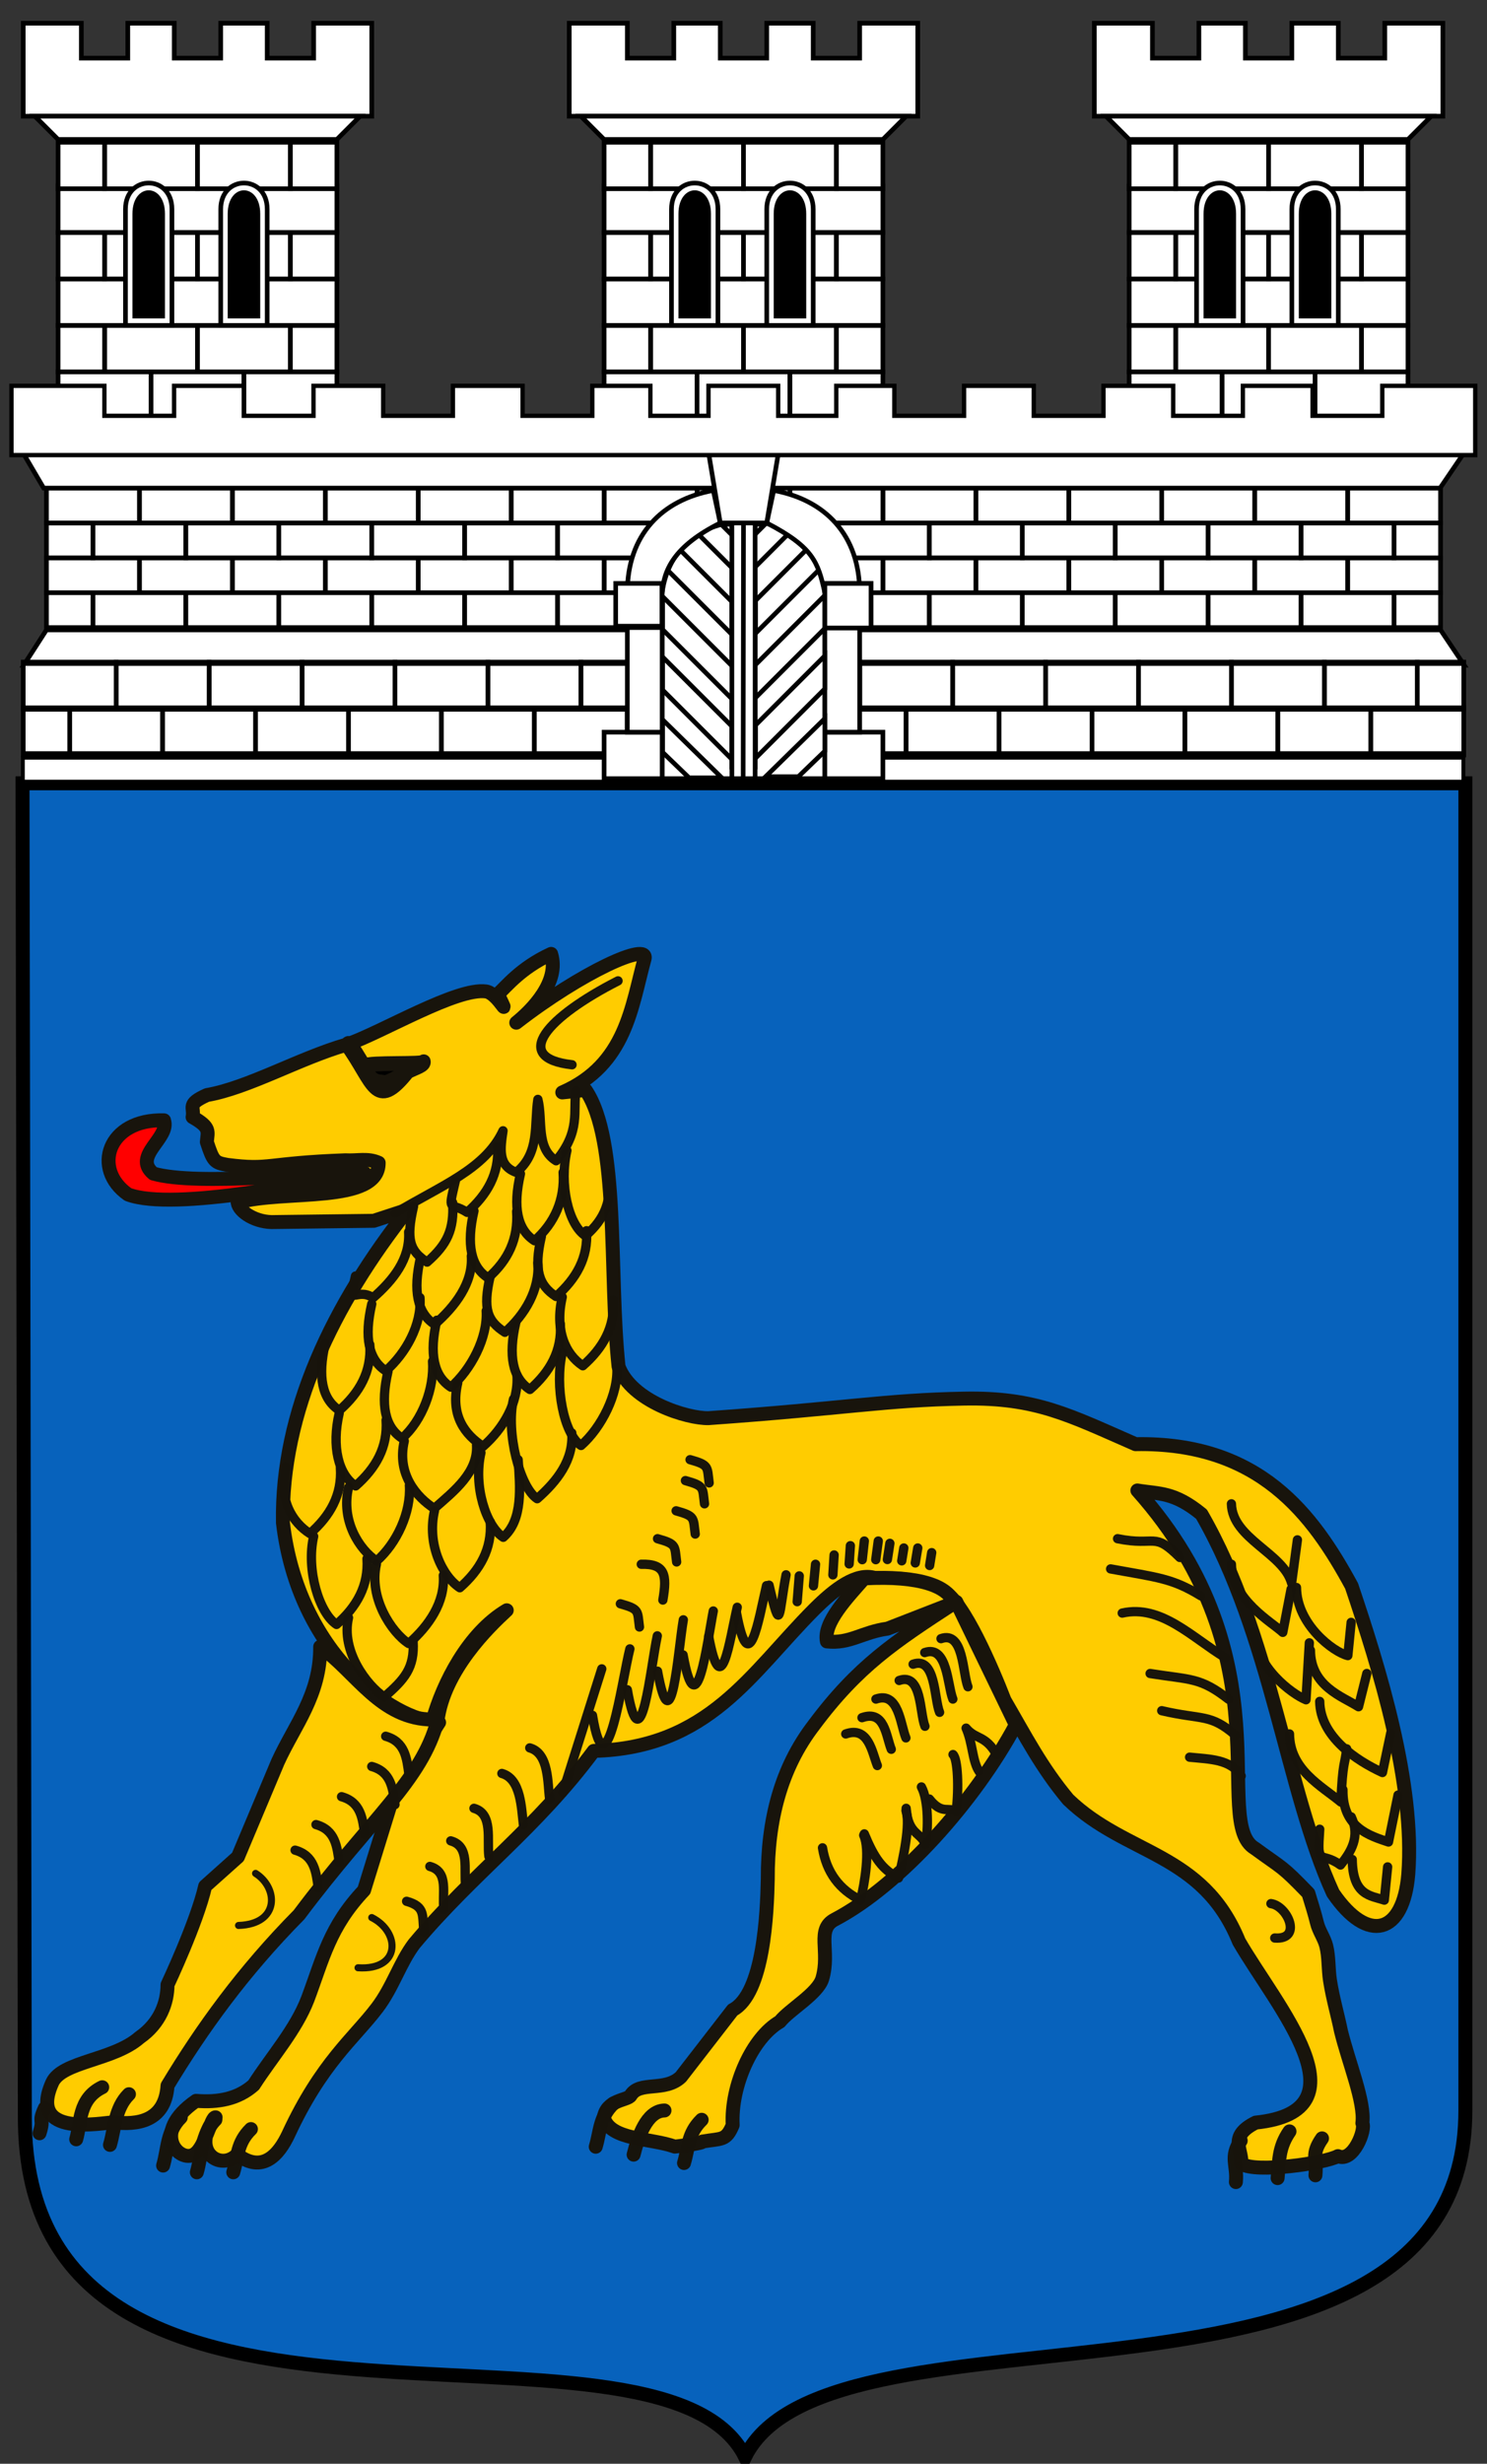 <!-- Created with Inkscape (http://www.inkscape.org/) -->
<svg xmlns:inkscape="http://www.inkscape.org/namespaces/inkscape" xmlns:rdf="http://www.w3.org/1999/02/22-rdf-syntax-ns#" xmlns="http://www.w3.org/2000/svg" sodipodi:docname="DEU_Hilchenbach_COA.svg" height="1060" width="640" version="1.1" xmlns:cc="http://creativecommons.org/ns#" xmlns:dc="http://purl.org/dc/elements/1.1/" inkscape:version="0.48.3.1 r9886" xmlns:sodipodi="http://sodipodi.sourceforge.net/DTD/sodipodi-0.dtd">
 <rect width="100%" height="100%" fill="#333333" stroke="none"/>
 <sodipodi:namedview inkscape:zoom="0.48" borderopacity="1" inkscape:current-layer="layer2" inkscape:cx="320" inkscape:guide-bbox="true" inkscape:window-maximized="1" showgrid="false" inkscape:snap-global="true" showguides="true" bordercolor="#666666" inkscape:window-x="-8" guidetolerance="10" objecttolerance="10" inkscape:window-y="-8" inkscape:window-width="1366" inkscape:pageopacity="0" inkscape:pageshadow="2" pagecolor="#ffffff" gridtolerance="10" inkscape:cy="530" inkscape:window-height="716">
  <inkscape:grid enabled="true" visible="true" snapvisiblegridlinesonly="true" type="xygrid" empspacing="5"/>
 </sodipodi:namedview>

 <g inkscape:label="base" inkscape:groupmode="layer">
  <path d="M9.69,337h621v571c0,146-273,74.5-310,149-37.2-74.4-310,22.3-310-146z" inkscape:connector-curvature="0" stroke="#000" stroke-width="6" fill="#0762bc"/>
  <path opacity="0.99" stroke-linejoin="round" style="enable-background:accumulate;color:#000000;" d="m100,502,4.3,15,48.6-4.83c4.48-5.07,27.9-13.2-4.83-12.3z" inkscape:connector-curvature="0" stroke-dashoffset="0" stroke="#18140c" stroke-linecap="round" stroke-miterlimit="4" stroke-dasharray="none" stroke-width="4" fill="#FC0"/>
  <path stroke-linejoin="miter" style="enable-background:accumulate;color:#000000;" d="m154,453c2.94,4.11,3.82,11.5,8.93,12.2,0.51,3.59,13.7-5.35,18.9-7.86l-22.9,0.71" inkscape:connector-curvature="0" stroke-dashoffset="0" stroke="#18140c" stroke-linecap="butt" stroke-miterlimit="4" stroke-dasharray="none" stroke-width="6" fill="#000"/>
  <path stroke-linejoin="round" style="enable-background:accumulate;color:#000000;" d="m242,470c27.6-12,29.8-37.2,35.4-57.4,2.12-7.66-27.2,5.68-55.2,27.4,6.58-5.3,18.8-17.5,15-29.6-13.2,6.09-19.3,14.1-22.9,17.3,5.9,12.7,0.22-0.41-5.15-1.15-12.5-1.73-44.4,17.4-59.5,22.7,0.36-3.23,6.69,9.54,7.3,9.11,2.31-1.63,25.8-0.39,25.4-1.73,0.47,1.92-3.45,2.8-6.89,4.6-14,17.6-14.6,4.24-26.3-11.8-20.6,5.98-42.2,18.6-60.1,21.7-8.89,4.02-5.29,5.05-6.16,9.49,7.85,4.46,6.52,6.1,6.13,10.7,2.76,8.47,3.36,8.87,8.85,9.86,18.6,2.39,16.2-0.73,50.8-1.99,5.26,0.31,9.61-1.06,14.3,1.08,0.11,17.9-40.5,11.4-60.7,17.1,0.58,4.05,8.02,8.82,16.1,8.39l42.5-0.53c16.1-5.28,12.9-4.14,14.9-5.07-32.4,40.9-54.9,87.5-54,135,6.5,55.9,47,85.1,67.2,85.9l-19.2,29.8-13.1,42.4c-14.9,15.8-17.7,29.4-24.2,46.7-5.09,13.3-15.4,24.8-23.3,37.1-6.82,6.06-15.4,7.55-24.8,6.79-20.1,13.9-6.89,26.9-0.828,23,4.78-2.82,7.29-16.3,9.24-15.9-11.3,14.3,2,23.5,9.26,16,11,8.34,18,0,22.1-8.75,14.3-30.8,28.2-41.2,38.2-54.4,6.72-8.87,9.74-19.3,15.9-27.5,25.8-30.8,52.3-49.3,77.3-83,49.6-1.27,67.6-33.5,94.8-60.8,8.93-8.91,18.2-16,26.2-13.6,9.83,0.19,19.6,0,29.5,5.71,8.6,4.01,21.2,33.7,26.3,46.9,9.1,15.6,15.8,28.8,27.4,42.7,25,24.1,57.8,22.5,73.5,61.1,16.2,28,56,72.9,7.21,77.9-12,5.94-5.6,11.8-6.21,17.7,6.07,4.11,36.1-0.2,41.6-3.28,6.5,2.97,12.1-11.4,10.5-14.2,1.22-8.93-5.93-26.2-9.21-39.6-1.38-6.83-3.57-14.3-4.72-21.8-0.78-5.04-0.42-10.1-1.61-14.8-0.88-3.49-3.17-6.45-4.01-9.98-0.95-3.98-2.39-8.42-3.68-12.7-11.8-12.2-10.7-10.3-23-19.3-19.2-11.2,14.4-81.1-50.6-154,9.37,1.59,15.7,0.45,27.6,10.2,30.1,52.2,36.5,119,56.6,163,15,22,30.3,17.7,32.4-8.12,2.96-39-12.5-88.7-24.4-124-16.7-30.7-39.6-62-93-61-28.2-12.3-42.7-20.2-73.8-19.6-34,0.63-51.3,4.25-110,8.41-9,0.21-33.1-7.11-38.7-22.2-4.27-40.5,0.53-97.5-14.2-119z" inkscape:connector-curvature="0" stroke-dashoffset="0" stroke="#18140c" stroke-linecap="butt" stroke-miterlimit="4" stroke-dasharray="none" stroke-width="6" fill="#FC0"/>
  <path stroke-linejoin="round" style="enable-background:accumulate;color:#000000;" d="m70.6,482c-24.5-0.67-31,21.1-15.5,31.9,20,7.46,81.3-5.8,102-9.1-19.1-0.52-72,5.63-91.1,0.11-9.17-7.64,7.29-15.3,4.58-22.9z" inkscape:connector-curvature="0" stroke-dashoffset="0" stroke="#18140c" stroke-linecap="butt" stroke-miterlimit="4" stroke-dasharray="none" stroke-width="6" fill="#F00"/>
  <path stroke-linejoin="round" style="enable-background:accumulate;color:#000000;" d="m22.5,896c-10.8,24,21.7,17.2,26.5,17.1,9.73,1.17,22.1-0.16,23.1-15.8,14.8-24.5,32.4-49,56.6-73.5,31.5-42,52.6-57.6,59.6-83.5,2.81-21.8,22.1-40.4,29.8-47.5-16.8,10-27.5,31.7-31.8,47-22.6,0-33.1-20.6-48.5-31.3,0.19,20.7-11,33.7-18.2,49.5l-17.2,40.9-14.1,12.6c-3.59,15.7-16.2,42.4-16.2,42.4,0,7.67-3.22,16.6-12,22.7-11.3,9.93-33.4,10.2-37.6,19.4z" inkscape:connector-curvature="0" stroke-dashoffset="0" stroke="#18140c" stroke-linecap="butt" stroke-miterlimit="4" stroke-dasharray="none" stroke-width="6" fill="#FC0"/>
  <path stroke-linejoin="round" style="enable-background:accumulate;color:#000000;" d="m372,679c-7.07,8.08-17.8,19.1-16.1,27.2,9.91,1.1,15.2-4.01,26.1-5.51l29.6-11.5,25.6,52.9c-17.5,32.6-49.7,68.9-77.8,83.7-8.3,4.19-2,13.6-5.45,25.4-1.88,6.5-14.2,13.4-18.3,18.6-11.8,6.81-21.2,27.5-20.3,44.5-2.88,6.89-4.7,5.65-13,7.07,0.41,0.82-11.9,2.19-11.9,2.19-10.6-3.8-27.6-2.65-30.6-12.4,1.21-7.94,10.3-7.39,11.6-9.62,3.77-6.33,14.7-1.41,21.6-7.96l22.3-28.8c13.4-7.07,14.8-41.8,15.1-56.4-0.1-25.2,5.59-47.6,19.8-66.1,19-25.5,34.7-35.8,60.3-52.5-2.38-7.22-14.4-12-38.5-10.7z" inkscape:connector-curvature="0" stroke-dashoffset="0" stroke="#18140c" stroke-linecap="butt" stroke-miterlimit="4" stroke-dasharray="none" stroke-width="6" fill="#FC0"/>
  <path opacity="0.99" stroke-linejoin="round" style="enable-background:accumulate;color:#000000;" d="m110,806c9.77,6.17,10.5,21.8-7.33,22.4" inkscape:connector-curvature="0" stroke-dashoffset="0" stroke="#18140c" stroke-linecap="round" stroke-miterlimit="4" stroke-dasharray="none" stroke-width="3.047" fill="none"/>
  <path opacity="0.99" stroke-linejoin="round" style="enable-background:accumulate;color:#000000;" d="m160,825c12.3,6.17,12.7,22.8-5.9,21.6" inkscape:connector-curvature="0" stroke-dashoffset="0" stroke="#18140c" stroke-linecap="round" stroke-miterlimit="4" stroke-dasharray="none" stroke-width="3.047" fill="none"/>
  <path opacity="0.99" stroke-linejoin="round" style="enable-background:accumulate;color:#000000;" d="m127,796c8.35,2.34,9.07,9.45,10,16.4" inkscape:connector-curvature="0" stroke-dashoffset="0" stroke="#18140c" stroke-linecap="round" stroke-miterlimit="4" stroke-dasharray="none" stroke-width="4" fill="none"/>
  <path opacity="0.99" stroke-linejoin="round" style="enable-background:accumulate;color:#000000;" d="m136,785c8.35,2.34,9.07,9.45,10,16.4" inkscape:connector-curvature="0" stroke-dashoffset="0" stroke="#18140c" stroke-linecap="round" stroke-miterlimit="4" stroke-dasharray="none" stroke-width="4" fill="none"/>
  <path opacity="0.99" stroke-linejoin="round" style="enable-background:accumulate;color:#000000;" d="m147,773c8.35,2.34,9.07,9.45,10,16.4" inkscape:connector-curvature="0" stroke-dashoffset="0" stroke="#18140c" stroke-linecap="round" stroke-miterlimit="4" stroke-dasharray="none" stroke-width="4" fill="none"/>
  <path opacity="0.99" stroke-linejoin="round" style="enable-background:accumulate;color:#000000;" d="m160,760c8.35,2.34,9.07,9.45,10,16.4" inkscape:connector-curvature="0" stroke-dashoffset="0" stroke="#18140c" stroke-linecap="round" stroke-miterlimit="4" stroke-dasharray="none" stroke-width="4" fill="none"/>
  <path opacity="0.99" stroke-linejoin="round" style="enable-background:accumulate;color:#000000;" d="m166,747c8.35,2.34,9.07,9.45,10,16.4" inkscape:connector-curvature="0" stroke-dashoffset="0" stroke="#18140c" stroke-linecap="round" stroke-miterlimit="4" stroke-dasharray="none" stroke-width="4" fill="none"/>
  <path opacity="0.99" stroke-linejoin="round" style="enable-background:accumulate;color:#000000;" d="m228,752c8.35,2.34,7.64,15.2,8.57,22.1" inkscape:connector-curvature="0" stroke-dashoffset="0" stroke="#18140c" stroke-linecap="round" stroke-miterlimit="4" stroke-dasharray="none" stroke-width="4" fill="none"/>
  <path opacity="0.99" stroke-linejoin="round" style="enable-background:accumulate;color:#000000;" d="m216,763c8.35,2.34,8.36,15.2,9.29,22.1" inkscape:connector-curvature="0" stroke-dashoffset="0" stroke="#18140c" stroke-linecap="round" stroke-miterlimit="4" stroke-dasharray="none" stroke-width="4" fill="none"/>
  <path opacity="0.99" stroke-linejoin="round" style="enable-background:accumulate;color:#000000;" d="m204,778c8.35,2.34,5.5,13.7,6.43,20.7" inkscape:connector-curvature="0" stroke-dashoffset="0" stroke="#18140c" stroke-linecap="round" stroke-miterlimit="4" stroke-dasharray="none" stroke-width="4" fill="none"/>
  <path opacity="0.99" stroke-linejoin="round" style="enable-background:accumulate;color:#000000;" d="m194,792c8.35,2.34,5.5,12.3,6.43,19.3" inkscape:connector-curvature="0" stroke-dashoffset="0" stroke="#18140c" stroke-linecap="round" stroke-miterlimit="4" stroke-dasharray="none" stroke-width="4" fill="none"/>
  <path opacity="0.99" stroke-linejoin="round" style="enable-background:accumulate;color:#000000;" d="m185,803c8.35,2.34,5.14,11.6,6.07,18.6" inkscape:connector-curvature="0" stroke-dashoffset="0" stroke="#18140c" stroke-linecap="round" stroke-miterlimit="4" stroke-dasharray="none" stroke-width="4" fill="none"/>
  <path opacity="0.99" stroke-linejoin="round" style="enable-background:accumulate;color:#000000;" d="m175,818c8.35,2.34,6.57,6.24,7.5,13.2" inkscape:connector-curvature="0" stroke-dashoffset="0" stroke="#18140c" stroke-linecap="round" stroke-miterlimit="4" stroke-dasharray="none" stroke-width="4" fill="none"/>
  <path opacity="0.99" stroke-linejoin="round" style="enable-background:accumulate;color:#000000;" d="m267,690c8.35,2.34,7.29,3.02,8.22,10" inkscape:connector-curvature="0" stroke-dashoffset="0" stroke="#18140c" stroke-linecap="round" stroke-miterlimit="4" stroke-dasharray="none" stroke-width="4" fill="none"/>
  <path opacity="0.99" stroke-linejoin="round" style="enable-background:accumulate;color:#000000;" d="m276,673c10.2-0.27,11.2,4.39,9.29,15.4" inkscape:connector-curvature="0" stroke-dashoffset="0" stroke="#18140c" stroke-linecap="round" stroke-miterlimit="4" stroke-dasharray="none" stroke-width="4" fill="none"/>
  <path opacity="0.99" stroke-linejoin="round" style="enable-background:accumulate;color:#000000;" d="m283,662c8.35,2.34,7.29,3.02,8.22,10" inkscape:connector-curvature="0" stroke-dashoffset="0" stroke="#18140c" stroke-linecap="round" stroke-miterlimit="4" stroke-dasharray="none" stroke-width="4" fill="none"/>
  <path opacity="0.99" stroke-linejoin="round" style="enable-background:accumulate;color:#000000;" d="m291,650c8.35,2.34,7.29,3.02,8.22,10" inkscape:connector-curvature="0" stroke-dashoffset="0" stroke="#18140c" stroke-linecap="round" stroke-miterlimit="4" stroke-dasharray="none" stroke-width="4" fill="none"/>
  <path opacity="0.99" stroke-linejoin="round" style="enable-background:accumulate;color:#000000;" d="m295,637c8.35,2.34,7.29,3.02,8.22,10" inkscape:connector-curvature="0" stroke-dashoffset="0" stroke="#18140c" stroke-linecap="round" stroke-miterlimit="4" stroke-dasharray="none" stroke-width="4" fill="none"/>
  <path opacity="0.99" stroke-linejoin="round" style="enable-background:accumulate;color:#000000;" d="m297,628c8.35,2.34,7.29,3.02,8.22,10" inkscape:connector-curvature="0" stroke-dashoffset="0" stroke="#18140c" stroke-linecap="round" stroke-miterlimit="4" stroke-dasharray="none" stroke-width="4" fill="none"/>
  <path opacity="0.99" stroke-linejoin="round" style="enable-background:accumulate;color:#000000;" d="m259,718-16.8,53.2" inkscape:connector-curvature="0" stroke-dashoffset="0" stroke="#18140c" stroke-linecap="round" stroke-miterlimit="4" stroke-dasharray="none" stroke-width="4" fill="none"/>
  <path opacity="0.99" stroke-linejoin="round" style="enable-background:accumulate;color:#000000;" d="m255,738c5.88,36,12.8-15.8,16.1-28.6" inkscape:connector-curvature="0" stroke-dashoffset="0" stroke="#18140c" stroke-linecap="round" stroke-miterlimit="4" stroke-dasharray="none" stroke-width="4" fill="none"/>
  <path opacity="0.99" stroke-linejoin="round" style="enable-background:accumulate;color:#000000;" d="m270,727c5.91,34,10-9.93,12.9-23.2" inkscape:connector-curvature="0" stroke-dashoffset="0" stroke="#18140c" stroke-linecap="round" stroke-miterlimit="4" stroke-dasharray="none" stroke-width="4" fill="none"/>
  <path opacity="0.99" stroke-linejoin="round" style="enable-background:accumulate;color:#000000;" d="m283,719c6.09,33.6,8.79-8.75,11.1-22.1" inkscape:connector-curvature="0" stroke-dashoffset="0" stroke="#18140c" stroke-linecap="round" stroke-miterlimit="4" stroke-dasharray="none" stroke-width="4" fill="none"/>
  <path opacity="0.99" stroke-linejoin="round" style="enable-background:accumulate;color:#000000;" d="m294,712c5.83,32.6,10.3-5.2,13-18.9" inkscape:connector-curvature="0" stroke-dashoffset="0" stroke="#18140c" stroke-linecap="round" stroke-miterlimit="4" stroke-dasharray="none" stroke-width="4" fill="none"/>
  <path opacity="0.99" stroke-linejoin="round" style="enable-background:accumulate;color:#000000;" d="m305,704c5.43,29.2,8.87,2.37,12.3-12.5" inkscape:connector-curvature="0" stroke-dashoffset="0" stroke="#18140c" stroke-linecap="round" stroke-miterlimit="4" stroke-dasharray="none" stroke-width="4" fill="none"/>
  <path opacity="0.99" stroke-linejoin="round" style="enable-background:accumulate;color:#000000;" d="m317,694c5.43,29.2,9.41,3.09,12.9-11.8" inkscape:connector-curvature="0" stroke-dashoffset="0" stroke="#18140c" stroke-linecap="round" stroke-miterlimit="4" stroke-dasharray="none" stroke-width="4" fill="none"/>
  <path opacity="0.99" stroke-linejoin="round" style="enable-background:accumulate;color:#000000;" d="m331,682c5.16,22.2,4.06,12.4,7.32-4.46" inkscape:connector-curvature="0" stroke-dashoffset="0" stroke="#18140c" stroke-linecap="round" stroke-miterlimit="4" stroke-dasharray="none" stroke-width="4" fill="none"/>
  <path opacity="0.99" stroke-linejoin="round" style="enable-background:accumulate;color:#000000;" d="m344,678-0.89,11.1" inkscape:connector-curvature="0" stroke-dashoffset="0" stroke="#18140c" stroke-linecap="round" stroke-miterlimit="4" stroke-dasharray="none" stroke-width="4" fill="none"/>
  <path opacity="0.99" stroke-linejoin="round" style="enable-background:accumulate;color:#000000;" d="m351,673-0.89,9.28" inkscape:connector-curvature="0" stroke-dashoffset="0" stroke="#18140c" stroke-linecap="round" stroke-miterlimit="4" stroke-dasharray="none" stroke-width="4" fill="none"/>
  <path opacity="0.99" stroke-linejoin="round" style="enable-background:accumulate;color:#000000;" d="m359,669-0.53,8.57" inkscape:connector-curvature="0" stroke-dashoffset="0" stroke="#18140c" stroke-linecap="round" stroke-miterlimit="4" stroke-dasharray="none" stroke-width="4" fill="none"/>
  <path opacity="0.99" stroke-linejoin="round" style="enable-background:accumulate;color:#000000;" d="m366,665-0.53,7.86" inkscape:connector-curvature="0" stroke-dashoffset="0" stroke="#18140c" stroke-linecap="round" stroke-miterlimit="4" stroke-dasharray="none" stroke-width="4" fill="none"/>
  <path opacity="0.99" stroke-linejoin="round" style="enable-background:accumulate;color:#000000;" d="m372,663-0.89,8.03" inkscape:connector-curvature="0" stroke-dashoffset="0" stroke="#18140c" stroke-linecap="round" stroke-miterlimit="4" stroke-dasharray="none" stroke-width="4" fill="none"/>
  <path opacity="0.99" stroke-linejoin="round" style="enable-background:accumulate;color:#000000;" d="m378,663-1.07,8.03" inkscape:connector-curvature="0" stroke-dashoffset="0" stroke="#18140c" stroke-linecap="round" stroke-miterlimit="4" stroke-dasharray="none" stroke-width="4" fill="none"/>
  <path opacity="0.99" stroke-linejoin="round" style="enable-background:accumulate;color:#000000;" d="m383,664-1.07,6.96" inkscape:connector-curvature="0" stroke-dashoffset="0" stroke="#18140c" stroke-linecap="round" stroke-miterlimit="4" stroke-dasharray="none" stroke-width="4" fill="none"/>
  <path opacity="0.99" stroke-linejoin="round" style="enable-background:accumulate;color:#000000;" d="m389,666-0.89,5.53" inkscape:connector-curvature="0" stroke-dashoffset="0" stroke="#18140c" stroke-linecap="round" stroke-miterlimit="4" stroke-dasharray="none" stroke-width="4" fill="none"/>
  <path opacity="0.99" stroke-linejoin="round" style="enable-background:accumulate;color:#000000;" d="m395,666-1.07,6.43" inkscape:connector-curvature="0" stroke-dashoffset="0" stroke="#18140c" stroke-linecap="round" stroke-miterlimit="4" stroke-dasharray="none" stroke-width="4" fill="none"/>
  <path opacity="0.99" stroke-linejoin="round" style="enable-background:accumulate;color:#000000;" d="m401,668-0.89,5.53" inkscape:connector-curvature="0" stroke-dashoffset="0" stroke="#18140c" stroke-linecap="round" stroke-miterlimit="4" stroke-dasharray="none" stroke-width="4" fill="none"/>
  <path opacity="0.99" stroke-linejoin="round" style="enable-background:accumulate;color:#000000;" d="m530,647c0.33,15,22.4,21.2,25.9,34.1l2.5-18.6" inkscape:connector-curvature="0" stroke-dashoffset="0" stroke="#18140c" stroke-linecap="round" stroke-miterlimit="4" stroke-dasharray="none" stroke-width="4" fill="none"/>
  <path opacity="0.99" stroke-linejoin="round" style="enable-background:accumulate;color:#000000;" d="m558,683c0.12,15.8,15.7,27.7,22.1,29.3l1.43-14.3" inkscape:connector-curvature="0" stroke-dashoffset="0" stroke="#18140c" stroke-linecap="round" stroke-miterlimit="4" stroke-dasharray="none" stroke-width="4" fill="none"/>
  <path opacity="0.99" stroke-linejoin="round" style="enable-background:accumulate;color:#000000;" d="m530,673c0.28,15.4,17.4,24.9,22.1,29.3l3.58-18.6" inkscape:connector-curvature="0" stroke-dashoffset="0" stroke="#18140c" stroke-linecap="round" stroke-miterlimit="4" stroke-dasharray="none" stroke-width="4" fill="none"/>
  <path opacity="0.99" stroke-linejoin="round" style="enable-background:accumulate;color:#000000;" d="m564,710c0.14,15.5,13.6,19.8,20.7,24.3l3.58-14.3" inkscape:connector-curvature="0" stroke-dashoffset="0" stroke="#18140c" stroke-linecap="round" stroke-miterlimit="4" stroke-dasharray="none" stroke-width="4" fill="none"/>
  <path opacity="0.99" stroke-linejoin="round" style="enable-background:accumulate;color:#000000;" d="m540,702c0.3,15.2,16,26.8,22.1,29.3l1.43-24.5" inkscape:connector-curvature="0" stroke-dashoffset="0" stroke="#18140c" stroke-linecap="round" stroke-miterlimit="4" stroke-dasharray="none" stroke-width="4" fill="none"/>
  <path opacity="0.99" stroke-linejoin="round" style="enable-background:accumulate;color:#000000;" d="m568,732c0.22,15.2,15.7,25.4,27,30.6l3.58-17" inkscape:connector-curvature="0" stroke-dashoffset="0" stroke="#18140c" stroke-linecap="round" stroke-miterlimit="4" stroke-dasharray="none" stroke-width="4" fill="none"/>
  <path opacity="0.99" stroke-linejoin="round" style="enable-background:accumulate;color:#000000;" d="m555,746c0.1,15.4,13.8,22.4,22.1,29.3,0.83-18.2,1.67-15.2,2.5-22.9" inkscape:connector-curvature="0" stroke-dashoffset="0" stroke="#18140c" stroke-linecap="round" stroke-miterlimit="4" stroke-dasharray="none" stroke-width="4" fill="none"/>
  <path opacity="0.99" stroke-linejoin="round" style="enable-background:accumulate;color:#000000;" d="m578,770c-0.28,16.4,11.6,19.8,19.6,22.5l4.11-20.2" inkscape:connector-curvature="0" stroke-dashoffset="0" stroke="#18140c" stroke-linecap="round" stroke-miterlimit="4" stroke-dasharray="none" stroke-width="4" fill="none"/>
  <path opacity="0.99" stroke-linejoin="round" style="enable-background:accumulate;color:#000000;" d="m582,800c0.22,15.6,7.82,15.5,13.8,17.5l1.43-14.3" inkscape:connector-curvature="0" stroke-dashoffset="0" stroke="#18140c" stroke-linecap="round" stroke-miterlimit="4" stroke-dasharray="none" stroke-width="4" fill="none"/>
  <path opacity="0.99" stroke-linejoin="round" style="enable-background:accumulate;color:#000000;" d="m568,787c-1.16,16.9,0.18,9.04,8.93,15.4,4.59-5.72,8.6-12.2,4.65-20.7" inkscape:connector-curvature="0" stroke-dashoffset="0" stroke="#18140c" stroke-linecap="round" stroke-miterlimit="4" stroke-dasharray="none" stroke-width="4" fill="none"/>
  <path opacity="0.99" stroke-linejoin="round" style="enable-background:accumulate;color:#000000;" d="m354,795c1.72,10.6,7.3,18,16.4,22.5,1.81-7.54,4.18-21.7,1.33-27.9" inkscape:connector-curvature="0" stroke-dashoffset="0" stroke="#18140c" stroke-linecap="round" stroke-miterlimit="4" stroke-dasharray="none" stroke-width="4" fill="none"/>
  <path opacity="0.99" stroke-linejoin="round" style="enable-background:accumulate;color:#000000;" d="m372,789c4.29,10.4,7.68,15.2,14.7,19,2.05-8.39,5.22-23.3,3.23-29" inkscape:connector-curvature="0" stroke-dashoffset="0" stroke="#18140c" stroke-linecap="round" stroke-miterlimit="4" stroke-dasharray="none" stroke-width="4" fill="none"/>
  <path opacity="0.99" stroke-linejoin="round" style="enable-background:accumulate;color:#000000;" d="m390,778c0.89,11.4,6.27,10.2,8.28,15.5,1.31-6.18,1.4-19-1.71-24.7" inkscape:connector-curvature="0" stroke-dashoffset="0" stroke="#18140c" stroke-linecap="round" stroke-miterlimit="4" stroke-dasharray="none" stroke-width="4" fill="none"/>
  <path opacity="0.99" stroke-linejoin="round" style="enable-background:accumulate;color:#000000;" d="m400,774c5.59,7.14,8.53,2.95,11.5,5.56,1.32-10.5,0.68-22.9-1.33-24.7" inkscape:connector-curvature="0" stroke-dashoffset="0" stroke="#18140c" stroke-linecap="round" stroke-miterlimit="4" stroke-dasharray="none" stroke-width="4" fill="none"/>
  <path opacity="0.99" stroke-linejoin="round" style="enable-background:accumulate;color:#000000;" d="m364,746c9.81-3.45,11.3,7.86,13.6,13.6" inkscape:connector-curvature="0" stroke-dashoffset="0" stroke="#18140c" stroke-linecap="round" stroke-miterlimit="4" stroke-dasharray="none" stroke-width="4" fill="none"/>
  <path opacity="0.99" stroke-linejoin="round" style="enable-background:accumulate;color:#000000;" d="m371,739c9.81-3.45,10.3,7.86,12.6,13.6" inkscape:connector-curvature="0" stroke-dashoffset="0" stroke="#18140c" stroke-linecap="round" stroke-miterlimit="4" stroke-dasharray="none" stroke-width="4" fill="none"/>
  <path opacity="0.99" stroke-linejoin="round" style="enable-background:accumulate;color:#000000;" d="m377,731c9.81-3.45,10.5,10.9,12.9,16.7" inkscape:connector-curvature="0" stroke-dashoffset="0" stroke="#18140c" stroke-linecap="round" stroke-miterlimit="4" stroke-dasharray="none" stroke-width="4" fill="none"/>
  <path opacity="0.99" stroke-linejoin="round" style="enable-background:accumulate;color:#000000;" d="m387,723c9.81-3.45,8.75,13.9,11.1,19.7" inkscape:connector-curvature="0" stroke-dashoffset="0" stroke="#18140c" stroke-linecap="round" stroke-miterlimit="4" stroke-dasharray="none" stroke-width="4" fill="none"/>
  <path opacity="0.99" stroke-linejoin="round" style="enable-background:accumulate;color:#000000;" d="m393,716c9.81-3.45,9,14.9,11.4,20.7" inkscape:connector-curvature="0" stroke-dashoffset="0" stroke="#18140c" stroke-linecap="round" stroke-miterlimit="4" stroke-dasharray="none" stroke-width="4" fill="none"/>
  <path opacity="0.99" stroke-linejoin="round" style="enable-background:accumulate;color:#000000;" d="m398,711c9.81-3.45,9.76,14.2,12.1,20" inkscape:connector-curvature="0" stroke-dashoffset="0" stroke="#18140c" stroke-linecap="round" stroke-miterlimit="4" stroke-dasharray="none" stroke-width="4" fill="none"/>
  <path opacity="0.99" stroke-linejoin="round" style="enable-background:accumulate;color:#000000;" d="m405,705c9.81-3.45,9.26,14.9,11.6,20.7" inkscape:connector-curvature="0" stroke-dashoffset="0" stroke="#18140c" stroke-linecap="round" stroke-miterlimit="4" stroke-dasharray="none" stroke-width="4" fill="none"/>
  <path opacity="0.99" stroke-linejoin="round" style="enable-background:accumulate;color:#000000;" d="m483,694c16.8-3.79,30.1,10.6,44.4,19.2" inkscape:connector-curvature="0" stroke-dashoffset="0" stroke="#18140c" stroke-linecap="round" stroke-miterlimit="4" stroke-dasharray="none" stroke-width="4" fill="none"/>
  <path opacity="0.99" stroke-linejoin="round" style="enable-background:accumulate;color:#000000;" d="m495,720c17.7,2.82,21.5,1.57,33.8,11.1" inkscape:connector-curvature="0" stroke-dashoffset="0" stroke="#18140c" stroke-linecap="round" stroke-miterlimit="4" stroke-dasharray="none" stroke-width="4" fill="none"/>
  <path opacity="0.99" stroke-linejoin="round" style="enable-background:accumulate;color:#000000;" d="m500,736c17.7,4.11,20.8,1.12,31.8,10.6" inkscape:connector-curvature="0" stroke-dashoffset="0" stroke="#18140c" stroke-linecap="round" stroke-miterlimit="4" stroke-dasharray="none" stroke-width="4" fill="none"/>
  <path opacity="0.99" stroke-linejoin="round" style="enable-background:accumulate;color:#000000;" d="m478,675c20.2,3.7,26.5,3.99,38.9,11.6" inkscape:connector-curvature="0" stroke-dashoffset="0" stroke="#18140c" stroke-linecap="round" stroke-miterlimit="4" stroke-dasharray="none" stroke-width="4" fill="none"/>
  <path opacity="0.99" stroke-linejoin="round" style="enable-background:accumulate;color:#000000;" d="m481,662c16.8,3.41,15.3-3.3,26.8,8.08" inkscape:connector-curvature="0" stroke-dashoffset="0" stroke="#18140c" stroke-linecap="round" stroke-miterlimit="4" stroke-dasharray="none" stroke-width="4" fill="none"/>
  <path opacity="0.99" stroke-linejoin="round" style="enable-background:accumulate;color:#000000;" d="m512,756c8.5,0.89,17.6,0.74,22.2,8.08" inkscape:connector-curvature="0" stroke-dashoffset="0" stroke="#18140c" stroke-linecap="round" stroke-miterlimit="4" stroke-dasharray="none" stroke-width="4" fill="none"/>
  <path opacity="0.99" stroke-linejoin="round" style="enable-background:accumulate;color:#000000;" d="m266,422c-30.2,15.4-46.4,33.1-19.8,36.1" inkscape:connector-curvature="0" stroke-dashoffset="0" stroke="#18140c" stroke-linecap="round" stroke-miterlimit="4" stroke-dasharray="none" stroke-width="4" fill="none"/>
  <path opacity="0.99" stroke-linejoin="round" style="enable-background:accumulate;color:#000000;" d="m170,522c19.6-11.9,38.7-18.8,46.5-35.5-1.09,7.45-2.38,15,5.71,17.9,10.3-8.42,7.62-20.6,9.29-31.4,2.25,9.01-0.97,21,7.85,26.4,10.7-12.8,7.19-21.2,8.53-30.3" inkscape:connector-curvature="0" stroke-dashoffset="0" stroke="#18140c" stroke-linecap="round" stroke-miterlimit="4" stroke-dasharray="none" stroke-width="4" fill="none"/>
  <path opacity="0.99" stroke-linejoin="round" style="enable-background:accumulate;color:#000000;" d="m224,505c-3.32,14.3-1.4,24,6.06,28.8,8.66-7.6,13.1-17.7,12.3-29.4" inkscape:connector-curvature="0" stroke-dashoffset="0" stroke="#18140c" stroke-linecap="round" stroke-miterlimit="4" stroke-dasharray="none" stroke-width="4" fill="none"/>
  <path opacity="0.99" stroke-linejoin="round" style="enable-background:accumulate;color:#000000;" d="m244,495c-3.32,14.3,0.54,31.9,8,36.7,8.66-7.6,11.1-15.1,10.4-26.8" inkscape:connector-curvature="0" stroke-dashoffset="0" stroke="#18140c" stroke-linecap="round" stroke-miterlimit="4" stroke-dasharray="none" stroke-width="4" fill="none"/>
  <path opacity="0.99" stroke-linejoin="round" style="enable-background:accumulate;color:#000000;" d="m196,508c-3.32,14.3-2.41,8.8,5.05,13.6,8.66-7.6,13.9-16.7,13.1-28.3" inkscape:connector-curvature="0" stroke-dashoffset="0" stroke="#18140c" stroke-linecap="round" stroke-miterlimit="4" stroke-dasharray="none" stroke-width="4" fill="none"/>
  <path opacity="0.99" stroke-linejoin="round" style="enable-background:accumulate;color:#000000;" d="m204,521c-3.32,14.3-1.4,24,6.06,28.8,8.66-7.6,13.1-16.9,12.3-28.6" inkscape:connector-curvature="0" stroke-dashoffset="0" stroke="#18140c" stroke-linecap="round" stroke-miterlimit="4" stroke-dasharray="none" stroke-width="4" fill="none"/>
  <path opacity="0.99" stroke-linejoin="round" style="enable-background:accumulate;color:#000000;" d="m233,532c-3.32,14.3-1.13,21,6.33,25.8,8.66-7.6,13.9-16.7,13.1-28.3" inkscape:connector-curvature="0" stroke-dashoffset="0" stroke="#18140c" stroke-linecap="round" stroke-miterlimit="4" stroke-dasharray="none" stroke-width="4" fill="none"/>
  <path opacity="0.99" stroke-linejoin="round" style="enable-background:accumulate;color:#000000;" d="m211,549c-3.32,14.3-1.15,19.4,6.31,24.2,8.66-7.6,15-18.3,14.2-29.9" inkscape:connector-curvature="0" stroke-dashoffset="0" stroke="#18140c" stroke-linecap="round" stroke-miterlimit="4" stroke-dasharray="none" stroke-width="4" fill="none"/>
  <path opacity="0.99" stroke-linejoin="round" style="enable-background:accumulate;color:#000000;" d="m222,569c-3.32,14.3-1.4,24,6.06,28.8,8.66-7.6,13.9-16.7,13.1-28.3" inkscape:connector-curvature="0" stroke-dashoffset="0" stroke="#18140c" stroke-linecap="round" stroke-miterlimit="4" stroke-dasharray="none" stroke-width="4" fill="none"/>
  <path opacity="0.99" stroke-linejoin="round" style="enable-background:accumulate;color:#000000;" d="m242,582c-3.32,14.3,0.62,35.1,8.08,39.9,8.66-7.6,16.2-22.2,15.4-33.8" inkscape:connector-curvature="0" stroke-dashoffset="0" stroke="#18140c" stroke-linecap="round" stroke-miterlimit="4" stroke-dasharray="none" stroke-width="4" fill="none"/>
  <path opacity="0.99" stroke-linejoin="round" style="enable-background:accumulate;color:#000000;" d="m242,558c-3.32,14.3,1.38,24.7,8.84,29.6,8.66-7.6,13.9-16.7,13.1-28.3" inkscape:connector-curvature="0" stroke-dashoffset="0" stroke="#18140c" stroke-linecap="round" stroke-miterlimit="4" stroke-dasharray="none" stroke-width="4" fill="none"/>
  <path opacity="0.99" stroke-linejoin="round" style="enable-background:accumulate;color:#000000;" d="m181,541c-3.32,14.3-1.4,24,6.06,28.8,8.66-7.6,16.6-17.7,15.8-29.4" inkscape:connector-curvature="0" stroke-dashoffset="0" stroke="#18140c" stroke-linecap="round" stroke-miterlimit="4" stroke-dasharray="none" stroke-width="4" fill="none"/>
  <path opacity="0.99" stroke-linejoin="round" style="enable-background:accumulate;color:#000000;" d="m178,519c-3.32,14.3-1.65,19.2,5.81,24,8.66-7.6,11.7-14,11-25.6" inkscape:connector-curvature="0" stroke-dashoffset="0" stroke="#18140c" stroke-linecap="round" stroke-miterlimit="4" stroke-dasharray="none" stroke-width="4" fill="none"/>
  <path opacity="0.99" stroke-linejoin="round" style="enable-background:accumulate;color:#000000;" d="m188,568c-3.32,14.3-1.4,24,6.06,28.8,8.66-7.6,15.9-21.2,15.2-32.8" inkscape:connector-curvature="0" stroke-dashoffset="0" stroke="#18140c" stroke-linecap="round" stroke-miterlimit="4" stroke-dasharray="none" stroke-width="4" fill="none"/>
  <path opacity="0.99" stroke-linejoin="round" style="enable-background:accumulate;color:#000000;" d="m197,595c-3.32,14.3,3.4,22.4,10.9,27.3,8.66-7.6,15.4-18.9,14.6-30.6" inkscape:connector-curvature="0" stroke-dashoffset="0" stroke="#18140c" stroke-linecap="round" stroke-miterlimit="4" stroke-dasharray="none" stroke-width="4" fill="none"/>
  <path opacity="0.99" stroke-linejoin="round" style="enable-background:accumulate;color:#000000;" d="m221,602c-3.32,14.3,2.77,38,10.2,42.8,8.66-7.6,15.7-16.7,14.9-28.3" inkscape:connector-curvature="0" stroke-dashoffset="0" stroke="#18140c" stroke-linecap="round" stroke-miterlimit="4" stroke-dasharray="none" stroke-width="4" fill="none"/>
  <path opacity="0.99" stroke-linejoin="round" style="enable-background:accumulate;color:#000000;" d="m207,625c-3.32,14.3,2.14,31.5,9.6,36.4,8.66-7.6,7.17-21.8,6.41-33.4" inkscape:connector-curvature="0" stroke-dashoffset="0" stroke="#18140c" stroke-linecap="round" stroke-miterlimit="4" stroke-dasharray="none" stroke-width="4" fill="none"/>
  <path opacity="0.99" stroke-linejoin="round" style="enable-background:accumulate;color:#000000;" d="m187,650c-3.32,14.3,3.4,28.2,10.9,33.1,8.66-7.6,13.9-16.7,13.1-28.3" inkscape:connector-curvature="0" stroke-dashoffset="0" stroke="#18140c" stroke-linecap="round" stroke-miterlimit="4" stroke-dasharray="none" stroke-width="4" fill="none"/>
  <path opacity="0.99" stroke-linejoin="round" style="enable-background:accumulate;color:#000000;" d="m162,673c-3.32,14.3,6.43,29.3,13.9,34.1,8.66-7.6,15.7-17.7,14.9-29.3" inkscape:connector-curvature="0" stroke-dashoffset="0" stroke="#18140c" stroke-linecap="round" stroke-miterlimit="4" stroke-dasharray="none" stroke-width="4" fill="none"/>
  <path opacity="0.99" stroke-linejoin="round" style="enable-background:accumulate;color:#000000;" d="m150,696c-3.32,14.3,7.94,29.2,15.4,34.1,8.66-7.6,13.1-12.4,12.4-24" inkscape:connector-curvature="0" stroke-dashoffset="0" stroke="#18140c" stroke-linecap="round" stroke-miterlimit="4" stroke-dasharray="none" stroke-width="4" fill="none"/>
  <path opacity="0.99" stroke-linejoin="round" style="enable-background:accumulate;color:#000000;" d="m174,620c-3.32,14.3,5.42,24.2,12.9,29,8.66-7.6,18.9-15.6,18.2-27.3" inkscape:connector-curvature="0" stroke-dashoffset="0" stroke="#18140c" stroke-linecap="round" stroke-miterlimit="4" stroke-dasharray="none" stroke-width="4" fill="none"/>
  <path opacity="0.99" stroke-linejoin="round" style="enable-background:accumulate;color:#000000;" d="m150,640c-3.32,14.3,4.66,26.7,12.1,31.6,8.66-7.6,14.9-21,14.1-32.6" inkscape:connector-curvature="0" stroke-dashoffset="0" stroke="#18140c" stroke-linecap="round" stroke-miterlimit="4" stroke-dasharray="none" stroke-width="4" fill="none"/>
  <path opacity="0.99" stroke-linejoin="round" style="enable-background:accumulate;color:#000000;" d="m135,661c-3.32,14.3,2.39,33,9.85,37.9,8.66-7.6,13.9-16.7,13.1-28.3" inkscape:connector-curvature="0" stroke-dashoffset="0" stroke="#18140c" stroke-linecap="round" stroke-miterlimit="4" stroke-dasharray="none" stroke-width="4" fill="none"/>
  <path opacity="0.99" stroke-linejoin="round" style="enable-background:accumulate;color:#000000;" d="m167,590c-3.32,14.3-1.4,24,6.06,28.8,8.66-7.6,13.9-21.5,13.1-33.1" inkscape:connector-curvature="0" stroke-dashoffset="0" stroke="#18140c" stroke-linecap="round" stroke-miterlimit="4" stroke-dasharray="none" stroke-width="4" fill="none"/>
  <path opacity="0.99" stroke-linejoin="round" style="enable-background:accumulate;color:#000000;" d="m146,608c-3.32,14.3-0.39,26.5,7.07,31.3,8.66-7.6,13.9-16.7,13.1-28.3" inkscape:connector-curvature="0" stroke-dashoffset="0" stroke="#18140c" stroke-linecap="round" stroke-miterlimit="4" stroke-dasharray="none" stroke-width="4" fill="none"/>
  <path opacity="0.99" stroke-linejoin="round" style="enable-background:accumulate;color:#000000;" d="m123,631c-3.32,14.3,2.89,24,10.4,28.8,8.66-7.6,13.9-16.7,13.1-28.3" inkscape:connector-curvature="0" stroke-dashoffset="0" stroke="#18140c" stroke-linecap="round" stroke-miterlimit="4" stroke-dasharray="none" stroke-width="4" fill="none"/>
  <path opacity="0.99" stroke-linejoin="round" style="enable-background:accumulate;color:#000000;" d="m160,561c-3.32,14.3-1.4,24,6.06,28.8,8.66-7.6,15.5-19.9,14.7-31.5" inkscape:connector-curvature="0" stroke-dashoffset="0" stroke="#18140c" stroke-linecap="round" stroke-miterlimit="4" stroke-dasharray="none" stroke-width="4" fill="none"/>
  <path opacity="0.99" stroke-linejoin="round" style="enable-background:accumulate;color:#000000;" d="m140,578c-3.32,14.3-1.4,24,6.06,28.8,8.66-7.6,13.9-16.7,13.1-28.3" inkscape:connector-curvature="0" stroke-dashoffset="0" stroke="#18140c" stroke-linecap="round" stroke-miterlimit="4" stroke-dasharray="none" stroke-width="4" fill="none"/>
  <path opacity="0.99" stroke-linejoin="round" style="enable-background:accumulate;color:#000000;" d="m153,549c-3.32,14.3,0.12,4.5,7.58,9.34,8.66-7.6,16-16.7,15.3-28.3" inkscape:connector-curvature="0" stroke-dashoffset="0" stroke="#18140c" stroke-linecap="round" stroke-miterlimit="4" stroke-dasharray="none" stroke-width="4" fill="none"/>
  <path opacity="0.99" stroke-linejoin="round" style="enable-background:accumulate;color:#000000;" d="m547,819c7.25,0.99,13.7,15.7,1.65,14.8" inkscape:connector-curvature="0" stroke-dashoffset="0" stroke="#18140c" stroke-linecap="round" stroke-miterlimit="4" stroke-dasharray="none" stroke-width="4" fill="none"/>
  <path opacity="0.99" stroke-linejoin="round" style="enable-background:accumulate;color:#000000;" d="m429,755c-4.91-8.71-8.98-6.42-13.2-11.5,2.9,6.54,2.63,14.3,5.66,18.7" inkscape:connector-curvature="0" stroke-dashoffset="0" stroke="#18140c" stroke-linecap="round" stroke-miterlimit="4" stroke-dasharray="none" stroke-width="4" fill="none"/>
  <path opacity="0.99" stroke-linejoin="round" style="enable-background:accumulate;color:#000000;" d="m108,916c-6.05,5.94-5.53,11.6-7.6,18.6" inkscape:connector-curvature="0" stroke-dashoffset="0" stroke="#18140c" stroke-linecap="round" stroke-miterlimit="4" stroke-dasharray="none" stroke-width="6" fill="none"/>
  <path opacity="0.99" stroke-linejoin="round" style="enable-background:accumulate;color:#000000;" d="m92.7,912c-6.05,5.94-5.91,15.6-7.98,22.6" inkscape:connector-curvature="0" stroke-dashoffset="0" stroke="#18140c" stroke-linecap="round" stroke-miterlimit="4" stroke-dasharray="none" stroke-width="6" fill="none"/>
  <path opacity="0.99" stroke-linejoin="round" style="enable-background:accumulate;color:#000000;" d="m77.8,911c-6.05,5.94-5.53,13.7-7.6,20.7" inkscape:connector-curvature="0" stroke-dashoffset="0" stroke="#18140c" stroke-linecap="round" stroke-miterlimit="4" stroke-dasharray="none" stroke-width="6" fill="none"/>
  <path opacity="0.99" stroke-linejoin="round" style="enable-background:accumulate;color:#000000;" d="m55.5,901c-6.05,5.94-6.1,14.8-8.17,21.8" inkscape:connector-curvature="0" stroke-dashoffset="0" stroke="#18140c" stroke-linecap="round" stroke-miterlimit="4" stroke-dasharray="none" stroke-width="6" fill="none"/>
  <path opacity="0.99" stroke-linejoin="round" style="enable-background:accumulate;color:#000000;" d="m44,898c-10.3,5-9.16,15.4-11.2,22.4" inkscape:connector-curvature="0" stroke-dashoffset="0" stroke="#18140c" stroke-linecap="round" stroke-miterlimit="4" stroke-dasharray="none" stroke-width="6" fill="none"/>
  <path opacity="0.99" stroke-linejoin="round" style="enable-background:accumulate;color:#000000;" d="m19.3,907c-3.1,6.78-0.03,3.88-2.29,10.8" inkscape:connector-curvature="0" stroke-dashoffset="0" stroke="#18140c" stroke-linecap="round" stroke-miterlimit="4" stroke-dasharray="none" stroke-width="6" fill="none"/>
  <path opacity="0.99" stroke-linejoin="round" style="enable-background:accumulate;color:#000000;" d="m264,905c-6.05,5.94-5.53,11.6-7.6,18.6" inkscape:connector-curvature="0" stroke-dashoffset="0" stroke="#18140c" stroke-linecap="round" stroke-miterlimit="4" stroke-dasharray="none" stroke-width="6" fill="none"/>
  <path opacity="0.99" stroke-linejoin="round" style="enable-background:accumulate;color:#000000;" d="m286,908c-7.7,0.16-11.4,11.5-13.3,19" inkscape:connector-curvature="0" stroke-dashoffset="0" stroke="#18140c" stroke-linecap="round" stroke-miterlimit="4" stroke-dasharray="none" stroke-width="6" fill="none"/>
  <path opacity="0.99" stroke-linejoin="round" style="enable-background:accumulate;color:#000000;" d="m302,912c-6.05,5.94-5.53,11.6-7.6,18.6" inkscape:connector-curvature="0" stroke-dashoffset="0" stroke="#18140c" stroke-linecap="round" stroke-miterlimit="4" stroke-dasharray="none" stroke-width="6" fill="none"/>
  <path opacity="0.99" stroke-linejoin="round" style="enable-background:accumulate;color:#000000;" d="m569,920c-4.83,6.97-2.12,8.64-2.84,15.9" inkscape:connector-curvature="0" stroke-dashoffset="0" stroke="#18140c" stroke-linecap="round" stroke-miterlimit="4" stroke-dasharray="none" stroke-width="6" fill="none"/>
  <path opacity="0.99" stroke-linejoin="round" style="enable-background:accumulate;color:#000000;" d="m555,917c-4.83,6.97-4.4,12.8-5.12,20.1" inkscape:connector-curvature="0" stroke-dashoffset="0" stroke="#18140c" stroke-linecap="round" stroke-miterlimit="4" stroke-dasharray="none" stroke-width="6" fill="none"/>
  <path opacity="0.99" stroke-linejoin="round" style="enable-background:accumulate;color:#000000;" d="m534,921c-4.83,6.97-1.36,10.5-2.08,17.8" inkscape:connector-curvature="0" stroke-dashoffset="0" stroke="#18140c" stroke-linecap="round" stroke-miterlimit="4" stroke-dasharray="none" stroke-width="6" fill="none"/>
 </g>
 <g inkscape:label="tower" inkscape:groupmode="layer">
  <path d="m20,271,600,0,10.2,15.2-620,0z" sodipodi:nodetypes="ccccc" inkscape:connector-curvature="0" stroke="#000" stroke-width="2" fill="#FFF"/>
  <g stroke="#000" transform="translate(-695,0)" fill="#FFF">
   <path d="m705,10,0,15,0,25,30,0,30,0,30,0,30,0,30,0,0-25,0-15-25,0,0,15-5,0-15,0,0-15-20,0,0,15-20,0,0-15-20,0,0,15-15,0-5,0,0-15-25,0z" inkscape:connector-curvature="0" stroke-width="2"/>
   <g stroke-width="2">
    <rect inkscape:transform-center-y="17.5" height="20" width="40" y="140" x="740"/>
    <rect inkscape:transform-center-y="17.5" height="20" width="40" y="140" x="780"/>
    <rect inkscape:transform-center-y="17.5" height="20" width="20" y="140" x="820"/>
    <rect inkscape:transform-center-y="17.5" height="20" width="20" y="140" x="720"/>
    <rect inkscape:transform-center-y="17.5" height="20" width="40" y="160" x="720"/>
    <rect inkscape:transform-center-y="17.5" height="20" width="40" y="160" x="760"/>
    <rect inkscape:transform-center-y="17.5" height="20" width="40" y="160" x="800"/>
    <rect inkscape:transform-center-y="17.5" height="20" width="40" y="120" x="720"/>
    <rect inkscape:transform-center-y="17.5" height="20" width="40" y="120" x="760"/>
    <rect inkscape:transform-center-y="17.5" height="20" width="40" y="120" x="800"/>
    <rect inkscape:transform-center-y="17.5" height="20" width="40" y="100" x="740"/>
    <rect inkscape:transform-center-y="17.5" height="20" width="40" y="100" x="780"/>
    <rect inkscape:transform-center-y="17.5" height="20" width="20" y="100" x="820"/>
    <rect inkscape:transform-center-y="17.5" height="20" width="20" y="100" x="720"/>
    <rect inkscape:transform-center-y="17.5" height="20" width="40" y="80" x="720"/>
    <rect inkscape:transform-center-y="17.5" height="20" width="40" y="80" x="760"/>
    <rect inkscape:transform-center-y="17.5" height="20" width="40" y="80" x="800"/>
    <rect inkscape:transform-center-y="17.5" height="20" width="40" y="61.2" x="740"/>
    <rect inkscape:transform-center-y="17.5" height="20" width="40" y="61.2" x="780"/>
    <rect inkscape:transform-center-y="17.5" height="20" width="20" y="61.2" x="820"/>
    <rect inkscape:transform-center-y="17.5" height="20" width="20" y="61.2" x="720"/>
   </g>
   <path d="m749,90c0-15,20-15,20,0v50h-20z" sodipodi:nodetypes="ccccc" inkscape:connector-curvature="0" stroke-width="2"/>
   <path d="m790,90c0-15,20-15,20,0v50h-20z" sodipodi:nodetypes="ccccc" inkscape:connector-curvature="0" stroke-width="2"/>
   <path d="m710,50,140,0-10,10-120,0z" sodipodi:nodetypes="ccccc" inkscape:connector-curvature="0" stroke-width="2"/>
  </g>
  <g stroke="#000" fill="#FFF" transform="translate(-460,0)">
   <path d="m705,10,0,15,0,25,30,0,30,0,30,0,30,0,30,0,0-25,0-15-25,0,0,15-5,0-15,0,0-15-20,0,0,15-20,0,0-15-20,0,0,15-15,0-5,0,0-15-25,0z" inkscape:connector-curvature="0" stroke-width="2"/>
   <g stroke-width="2">
    <rect inkscape:transform-center-y="17.5" height="20" width="40" y="140" x="740"/>
    <rect inkscape:transform-center-y="17.5" height="20" width="40" y="140" x="780"/>
    <rect inkscape:transform-center-y="17.5" height="20" width="20" y="140" x="820"/>
    <rect inkscape:transform-center-y="17.5" height="20" width="20" y="140" x="720"/>
    <rect inkscape:transform-center-y="17.5" height="20" width="40" y="160" x="720"/>
    <rect inkscape:transform-center-y="17.5" height="20" width="40" y="160" x="760"/>
    <rect inkscape:transform-center-y="17.5" height="20" width="40" y="160" x="800"/>
    <rect inkscape:transform-center-y="17.5" height="20" width="40" y="120" x="720"/>
    <rect inkscape:transform-center-y="17.5" height="20" width="40" y="120" x="760"/>
    <rect inkscape:transform-center-y="17.5" height="20" width="40" y="120" x="800"/>
    <rect inkscape:transform-center-y="17.5" height="20" width="40" y="100" x="740"/>
    <rect inkscape:transform-center-y="17.5" height="20" width="40" y="100" x="780"/>
    <rect inkscape:transform-center-y="17.5" height="20" width="20" y="100" x="820"/>
    <rect inkscape:transform-center-y="17.5" height="20" width="20" y="100" x="720"/>
    <rect inkscape:transform-center-y="17.5" height="20" width="40" y="80" x="720"/>
    <rect inkscape:transform-center-y="17.5" height="20" width="40" y="80" x="760"/>
    <rect inkscape:transform-center-y="17.5" height="20" width="40" y="80" x="800"/>
    <rect inkscape:transform-center-y="17.5" height="20" width="40" y="61.2" x="740"/>
    <rect inkscape:transform-center-y="17.5" height="20" width="40" y="61.2" x="780"/>
    <rect inkscape:transform-center-y="17.5" height="20" width="20" y="61.2" x="820"/>
    <rect inkscape:transform-center-y="17.5" height="20" width="20" y="61.2" x="720"/>
   </g>
   <path d="m749,90c0-15,20-15,20,0v50h-20z" sodipodi:nodetypes="ccccc" inkscape:connector-curvature="0" stroke-width="2"/>
   <path d="m790,90c0-15,20-15,20,0v50h-20z" sodipodi:nodetypes="ccccc" inkscape:connector-curvature="0" stroke-width="2"/>
   <path d="m710,50,140,0-10,10-120,0z" sodipodi:nodetypes="ccccc" inkscape:connector-curvature="0" stroke-width="2"/>
  </g>
  <g stroke="#000" transform="translate(-234,0)" fill="#FFF">
   <path d="m705,10,0,15,0,25,30,0,30,0,30,0,30,0,30,0,0-25,0-15-25,0,0,15-5,0-15,0,0-15-20,0,0,15-20,0,0-15-20,0,0,15-15,0-5,0,0-15-25,0z" inkscape:connector-curvature="0" stroke-width="2"/>
   <g stroke-width="2">
    <rect inkscape:transform-center-y="17.5" height="20" width="40" y="140" x="740"/>
    <rect inkscape:transform-center-y="17.5" height="20" width="40" y="140" x="780"/>
    <rect inkscape:transform-center-y="17.5" height="20" width="20" y="140" x="820"/>
    <rect inkscape:transform-center-y="17.5" height="20" width="20" y="140" x="720"/>
    <rect inkscape:transform-center-y="17.5" height="20" width="40" y="160" x="720"/>
    <rect inkscape:transform-center-y="17.5" height="20" width="40" y="160" x="760"/>
    <rect inkscape:transform-center-y="17.5" height="20" width="40" y="160" x="800"/>
    <rect inkscape:transform-center-y="17.5" height="20" width="40" y="120" x="720"/>
    <rect inkscape:transform-center-y="17.5" height="20" width="40" y="120" x="760"/>
    <rect inkscape:transform-center-y="17.5" height="20" width="40" y="120" x="800"/>
    <rect inkscape:transform-center-y="17.5" height="20" width="40" y="100" x="740"/>
    <rect inkscape:transform-center-y="17.5" height="20" width="40" y="100" x="780"/>
    <rect inkscape:transform-center-y="17.5" height="20" width="20" y="100" x="820"/>
    <rect inkscape:transform-center-y="17.5" height="20" width="20" y="100" x="720"/>
    <rect inkscape:transform-center-y="17.5" height="20" width="40" y="80" x="720"/>
    <rect inkscape:transform-center-y="17.5" height="20" width="40" y="80" x="760"/>
    <rect inkscape:transform-center-y="17.5" height="20" width="40" y="80" x="800"/>
    <rect inkscape:transform-center-y="17.5" height="20" width="40" y="61.2" x="740"/>
    <rect inkscape:transform-center-y="17.5" height="20" width="40" y="61.2" x="780"/>
    <rect inkscape:transform-center-y="17.5" height="20" width="20" y="61.2" x="820"/>
    <rect inkscape:transform-center-y="17.5" height="20" width="20" y="61.2" x="720"/>
   </g>
   <path d="m749,90c0-15,20-15,20,0v50h-20z" sodipodi:nodetypes="ccccc" inkscape:connector-curvature="0" stroke-width="2"/>
   <path d="m790,90c0-15,20-15,20,0v50h-20z" sodipodi:nodetypes="ccccc" inkscape:connector-curvature="0" stroke-width="2"/>
   <path d="m710,50,140,0-10,10-120,0z" sodipodi:nodetypes="ccccc" inkscape:connector-curvature="0" stroke-width="2"/>
  </g>
  <g transform="matrix(1,0,0,1.312,5,-101.875)" stroke="#000" stroke-width="2" fill="#FFF">
   <rect stroke-linejoin="miter" stroke-dasharray="none" height="15" width="40" stroke-linecap="butt" stroke-miterlimit="4" y="310" x="25"/>
   <rect height="15" width="20" y="310" x="5"/>
   <rect stroke-linejoin="miter" stroke-dasharray="none" height="15" width="40" stroke-linecap="butt" stroke-miterlimit="4" y="310" x="65"/>
   <rect stroke-linejoin="miter" stroke-dasharray="none" height="15" width="40" stroke-linecap="butt" stroke-miterlimit="4" y="310" x="105"/>
   <rect stroke-linejoin="miter" stroke-dasharray="none" height="15" width="40" stroke-linecap="butt" stroke-miterlimit="4" y="310" x="145"/>
   <rect stroke-linejoin="miter" stroke-dasharray="none" height="15" width="40" stroke-linecap="butt" stroke-miterlimit="4" y="310" x="185"/>
   <rect stroke-linejoin="miter" stroke-dasharray="none" height="15" width="40" stroke-linecap="butt" stroke-miterlimit="4" y="310" x="225"/>
   <rect stroke-linejoin="miter" stroke-dasharray="none" height="15" width="40" stroke-linecap="butt" stroke-miterlimit="4" y="310" x="265"/>
   <rect stroke-linejoin="miter" stroke-dasharray="none" height="15" width="40" stroke-linecap="butt" stroke-miterlimit="4" y="310" x="305"/>
   <rect stroke-linejoin="miter" stroke-dasharray="none" height="15" width="40" stroke-linecap="butt" stroke-miterlimit="4" y="310" x="345"/>
   <rect stroke-linejoin="miter" stroke-dasharray="none" height="15" width="40" stroke-linecap="butt" stroke-miterlimit="4" y="310" x="385"/>
   <rect stroke-linejoin="miter" stroke-dasharray="none" height="15" width="40" stroke-linecap="butt" stroke-miterlimit="4" y="310" x="425"/>
   <rect stroke-linejoin="miter" stroke-dasharray="none" height="15" width="40" stroke-linecap="butt" stroke-miterlimit="4" y="310" x="465"/>
   <rect stroke-linejoin="miter" stroke-dasharray="none" height="15" width="40" stroke-linecap="butt" stroke-miterlimit="4" y="310" x="505"/>
   <rect stroke-linejoin="miter" stroke-dasharray="none" height="15" width="40" stroke-linecap="butt" stroke-miterlimit="4" y="310" x="545"/>
   <rect stroke-linejoin="miter" stroke-dasharray="none" inkscape:transform-center-x="47.602783" height="15" width="40" stroke-linecap="butt" stroke-miterlimit="4" y="310" x="585"/>
  </g>
  <g transform="matrix(-1,0,0,1.312,635,-121.562)" stroke="#000" stroke-width="2" fill="#FFF">
   <rect stroke-linejoin="miter" stroke-dasharray="none" height="15" width="40" stroke-linecap="butt" stroke-miterlimit="4" y="310" x="25"/>
   <rect height="15" width="20" y="310" x="5"/>
   <rect stroke-linejoin="miter" stroke-dasharray="none" height="15" width="40" stroke-linecap="butt" stroke-miterlimit="4" y="310" x="65"/>
   <rect stroke-linejoin="miter" stroke-dasharray="none" height="15" width="40" stroke-linecap="butt" stroke-miterlimit="4" y="310" x="105"/>
   <rect stroke-linejoin="miter" stroke-dasharray="none" height="15" width="40" stroke-linecap="butt" stroke-miterlimit="4" y="310" x="145"/>
   <rect stroke-linejoin="miter" stroke-dasharray="none" height="15" width="40" stroke-linecap="butt" stroke-miterlimit="4" y="310" x="185"/>
   <rect stroke-linejoin="miter" stroke-dasharray="none" height="15" width="40" stroke-linecap="butt" stroke-miterlimit="4" y="310" x="225"/>
   <rect stroke-linejoin="miter" stroke-dasharray="none" height="15" width="40" stroke-linecap="butt" stroke-miterlimit="4" y="310" x="265"/>
   <rect stroke-linejoin="miter" stroke-dasharray="none" height="15" width="40" stroke-linecap="butt" stroke-miterlimit="4" y="310" x="305"/>
   <rect stroke-linejoin="miter" stroke-dasharray="none" height="15" width="40" stroke-linecap="butt" stroke-miterlimit="4" y="310" x="345"/>
   <rect stroke-linejoin="miter" stroke-dasharray="none" height="15" width="40" stroke-linecap="butt" stroke-miterlimit="4" y="310" x="385"/>
   <rect stroke-linejoin="miter" stroke-dasharray="none" height="15" width="40" stroke-linecap="butt" stroke-miterlimit="4" y="310" x="425"/>
   <rect stroke-linejoin="miter" stroke-dasharray="none" height="15" width="40" stroke-linecap="butt" stroke-miterlimit="4" y="310" x="465"/>
   <rect stroke-linejoin="miter" stroke-dasharray="none" height="15" width="40" stroke-linecap="butt" stroke-miterlimit="4" y="310" x="505"/>
   <rect stroke-linejoin="miter" stroke-dasharray="none" height="15" width="40" stroke-linecap="butt" stroke-miterlimit="4" y="310" x="545"/>
   <rect stroke-linejoin="miter" stroke-dasharray="none" inkscape:transform-center-x="47.602783" height="15" width="40" stroke-linecap="butt" stroke-miterlimit="4" y="310" x="585"/>
  </g>
  <g stroke="#000" stroke-width="2" fill="#FFF" transform="translate(5,0)">
   <rect stroke-linejoin="miter" stroke-dasharray="none" height="15" width="40" stroke-linecap="butt" stroke-miterlimit="4" y="255" x="35"/>
   <rect height="15" width="20" y="255" x="15"/>
   <rect stroke-linejoin="miter" stroke-dasharray="none" height="15" width="40" stroke-linecap="butt" stroke-miterlimit="4" y="255" x="75"/>
   <rect stroke-linejoin="miter" stroke-dasharray="none" height="15" width="40" stroke-linecap="butt" stroke-miterlimit="4" y="255" x="115"/>
   <rect stroke-linejoin="miter" stroke-dasharray="none" height="15" width="40" stroke-linecap="butt" stroke-miterlimit="4" y="255" x="155"/>
   <rect stroke-linejoin="miter" stroke-dasharray="none" height="15" width="40" stroke-linecap="butt" stroke-miterlimit="4" y="255" x="195"/>
   <rect stroke-linejoin="miter" stroke-dasharray="none" height="15" width="40" stroke-linecap="butt" stroke-miterlimit="4" y="255" x="235"/>
   <rect stroke-linejoin="miter" stroke-dasharray="none" height="15" width="40" stroke-linecap="butt" stroke-miterlimit="4" y="255" x="275"/>
   <rect stroke-linejoin="miter" stroke-dasharray="none" height="15" width="40" stroke-linecap="butt" stroke-miterlimit="4" y="255" x="315"/>
   <rect stroke-linejoin="miter" stroke-dasharray="none" height="15" width="40" stroke-linecap="butt" stroke-miterlimit="4" y="255" x="355"/>
   <rect stroke-linejoin="miter" stroke-dasharray="none" height="15" width="40" stroke-linecap="butt" stroke-miterlimit="4" y="255" x="395"/>
   <rect stroke-linejoin="miter" stroke-dasharray="none" height="15" width="40" stroke-linecap="butt" stroke-miterlimit="4" y="255" x="435"/>
   <rect stroke-linejoin="miter" stroke-dasharray="none" height="15" width="40" stroke-linecap="butt" stroke-miterlimit="4" y="255" x="475"/>
   <rect stroke-linejoin="miter" stroke-dasharray="none" height="15" width="40" stroke-linecap="butt" stroke-miterlimit="4" y="255" x="515"/>
   <rect stroke-linejoin="miter" stroke-dasharray="none" height="15" width="40" stroke-linecap="butt" stroke-miterlimit="4" y="255" x="555"/>
   <rect stroke-linejoin="miter" stroke-dasharray="none" transform="scale(-1,1)" height="15" width="40" stroke-linecap="butt" stroke-miterlimit="4" y="240" x="-615"/>
   <rect transform="scale(-1,1)" height="15" width="20" y="255" x="-615"/>
   <rect stroke-linejoin="miter" stroke-dasharray="none" transform="scale(-1,1)" height="15" width="40" stroke-linecap="butt" stroke-miterlimit="4" y="240" x="-575"/>
   <rect stroke-linejoin="miter" stroke-dasharray="none" transform="scale(-1,1)" height="15" width="40" stroke-linecap="butt" stroke-miterlimit="4" y="240" x="-535"/>
   <rect stroke-linejoin="miter" stroke-dasharray="none" transform="scale(-1,1)" height="15" width="40" stroke-linecap="butt" stroke-miterlimit="4" y="240" x="-495"/>
   <rect stroke-linejoin="miter" stroke-dasharray="none" transform="scale(-1,1)" height="15" width="40" stroke-linecap="butt" stroke-miterlimit="4" y="240" x="-455"/>
   <rect stroke-linejoin="miter" stroke-dasharray="none" transform="scale(-1,1)" height="15" width="40" stroke-linecap="butt" stroke-miterlimit="4" y="240" x="-415"/>
   <rect stroke-linejoin="miter" stroke-dasharray="none" transform="scale(-1,1)" height="15" width="40" stroke-linecap="butt" stroke-miterlimit="4" y="240" x="-375"/>
   <rect stroke-linejoin="miter" stroke-dasharray="none" transform="scale(-1,1)" height="15" width="40" stroke-linecap="butt" stroke-miterlimit="4" y="240" x="-335"/>
   <rect stroke-linejoin="miter" stroke-dasharray="none" transform="scale(-1,1)" height="15" width="40" stroke-linecap="butt" stroke-miterlimit="4" y="240" x="-295"/>
   <rect stroke-linejoin="miter" stroke-dasharray="none" transform="scale(-1,1)" height="15" width="40" stroke-linecap="butt" stroke-miterlimit="4" y="240" x="-255"/>
   <rect stroke-linejoin="miter" stroke-dasharray="none" transform="scale(-1,1)" height="15" width="40" stroke-linecap="butt" stroke-miterlimit="4" y="240" x="-215"/>
   <rect stroke-linejoin="miter" stroke-dasharray="none" transform="scale(-1,1)" height="15" width="40" stroke-linecap="butt" stroke-miterlimit="4" y="240" x="-175"/>
   <rect stroke-linejoin="miter" stroke-dasharray="none" transform="scale(-1,1)" height="15" width="40" stroke-linecap="butt" stroke-miterlimit="4" y="240" x="-135"/>
   <rect stroke-linejoin="miter" stroke-dasharray="none" transform="scale(-1,1)" height="15" width="40" stroke-linecap="butt" stroke-miterlimit="4" y="240" x="-95"/>
   <rect stroke-linejoin="miter" stroke-dasharray="none" inkscape:transform-center-x="47.602783" transform="scale(-1,1)" height="15" width="40" stroke-linecap="butt" stroke-miterlimit="4" y="240" x="-55"/>
   <rect stroke-linejoin="miter" stroke-dasharray="none" height="15" width="40" stroke-linecap="butt" stroke-miterlimit="4" y="225" x="35"/>
   <rect height="15" width="20" y="225" x="15"/>
   <rect stroke-linejoin="miter" stroke-dasharray="none" height="15" width="40" stroke-linecap="butt" stroke-miterlimit="4" y="225" x="75"/>
   <rect stroke-linejoin="miter" stroke-dasharray="none" height="15" width="40" stroke-linecap="butt" stroke-miterlimit="4" y="225" x="115"/>
   <rect stroke-linejoin="miter" stroke-dasharray="none" height="15" width="40" stroke-linecap="butt" stroke-miterlimit="4" y="225" x="155"/>
   <rect stroke-linejoin="miter" stroke-dasharray="none" height="15" width="40" stroke-linecap="butt" stroke-miterlimit="4" y="225" x="195"/>
   <rect stroke-linejoin="miter" stroke-dasharray="none" height="15" width="40" stroke-linecap="butt" stroke-miterlimit="4" y="225" x="235"/>
   <rect stroke-linejoin="miter" stroke-dasharray="none" height="15" width="40" stroke-linecap="butt" stroke-miterlimit="4" y="225" x="275"/>
   <rect stroke-linejoin="miter" stroke-dasharray="none" height="15" width="40" stroke-linecap="butt" stroke-miterlimit="4" y="225" x="315"/>
   <rect stroke-linejoin="miter" stroke-dasharray="none" height="15" width="40" stroke-linecap="butt" stroke-miterlimit="4" y="225" x="355"/>
   <rect stroke-linejoin="miter" stroke-dasharray="none" height="15" width="40" stroke-linecap="butt" stroke-miterlimit="4" y="225" x="395"/>
   <rect stroke-linejoin="miter" stroke-dasharray="none" height="15" width="40" stroke-linecap="butt" stroke-miterlimit="4" y="225" x="435"/>
   <rect stroke-linejoin="miter" stroke-dasharray="none" height="15" width="40" stroke-linecap="butt" stroke-miterlimit="4" y="225" x="475"/>
   <rect stroke-linejoin="miter" stroke-dasharray="none" height="15" width="40" stroke-linecap="butt" stroke-miterlimit="4" y="225" x="515"/>
   <rect stroke-linejoin="miter" stroke-dasharray="none" height="15" width="40" stroke-linecap="butt" stroke-miterlimit="4" y="225" x="555"/>
   <rect stroke-linejoin="miter" stroke-dasharray="none" transform="scale(-1,1)" height="15" width="40" stroke-linecap="butt" stroke-miterlimit="4" y="210" x="-615"/>
   <rect transform="scale(-1,1)" height="15" width="20" y="225" x="-615"/>
   <rect stroke-linejoin="miter" stroke-dasharray="none" transform="scale(-1,1)" height="15" width="40" stroke-linecap="butt" stroke-miterlimit="4" y="210" x="-575"/>
   <rect stroke-linejoin="miter" stroke-dasharray="none" transform="scale(-1,1)" height="15" width="40" stroke-linecap="butt" stroke-miterlimit="4" y="210" x="-535"/>
   <rect stroke-linejoin="miter" stroke-dasharray="none" transform="scale(-1,1)" height="15" width="40" stroke-linecap="butt" stroke-miterlimit="4" y="210" x="-495"/>
   <rect stroke-linejoin="miter" stroke-dasharray="none" transform="scale(-1,1)" height="15" width="40" stroke-linecap="butt" stroke-miterlimit="4" y="210" x="-455"/>
   <rect stroke-linejoin="miter" stroke-dasharray="none" transform="scale(-1,1)" height="15" width="40" stroke-linecap="butt" stroke-miterlimit="4" y="210" x="-415"/>
   <rect stroke-linejoin="miter" stroke-dasharray="none" transform="scale(-1,1)" height="15" width="40" stroke-linecap="butt" stroke-miterlimit="4" y="210" x="-375"/>
   <rect stroke-linejoin="miter" stroke-dasharray="none" transform="scale(-1,1)" height="15" width="40" stroke-linecap="butt" stroke-miterlimit="4" y="210" x="-335"/>
   <rect stroke-linejoin="miter" stroke-dasharray="none" transform="scale(-1,1)" height="15" width="40" stroke-linecap="butt" stroke-miterlimit="4" y="210" x="-295"/>
   <rect stroke-linejoin="miter" stroke-dasharray="none" transform="scale(-1,1)" height="15" width="40" stroke-linecap="butt" stroke-miterlimit="4" y="210" x="-255"/>
   <rect stroke-linejoin="miter" stroke-dasharray="none" transform="scale(-1,1)" height="15" width="40" stroke-linecap="butt" stroke-miterlimit="4" y="210" x="-215"/>
   <rect stroke-linejoin="miter" stroke-dasharray="none" transform="scale(-1,1)" height="15" width="40" stroke-linecap="butt" stroke-miterlimit="4" y="210" x="-175"/>
   <rect stroke-linejoin="miter" stroke-dasharray="none" transform="scale(-1,1)" height="15" width="40" stroke-linecap="butt" stroke-miterlimit="4" y="210" x="-135"/>
   <rect stroke-linejoin="miter" stroke-dasharray="none" transform="scale(-1,1)" height="15" width="40" stroke-linecap="butt" stroke-miterlimit="4" y="210" x="-95"/>
   <rect stroke-linejoin="miter" stroke-dasharray="none" inkscape:transform-center-x="47.602783" transform="scale(-1,1)" height="15" width="40" stroke-linecap="butt" stroke-miterlimit="4" y="210" x="-55"/>
  </g>
  <path d="m9.83,326,620,0,0,10.3-620,0z" inkscape:connector-curvature="0" stroke="#000" stroke-width="1.661" fill="#FFF"/>
  <path d="m10,195,620,0-10.2,15-601,0z" sodipodi:nodetypes="ccccc" inkscape:connector-curvature="0" stroke="#000" stroke-width="2" fill="#FFF"/>
  <g stroke="#000" transform="translate(485,10)">
   <path d="m-200,245c5-40,65-40,70,0v80h-70z" sodipodi:nodetypes="ccccc" inkscape:connector-curvature="0" stroke-width="2" fill="#FFF"/>
   <path d="m-130,305,25,0,0,20-25,0z" inkscape:connector-curvature="0" stroke-width="2" fill="#FFF"/>
   <path d="m-225,305,25,0,0,20-25,0z" inkscape:connector-curvature="0" stroke-width="2" fill="#FFF"/>
   <path d="m-215,260,15,0,0,45-15,0z" inkscape:connector-curvature="0" stroke-width="2" fill="#FFF"/>
   <path d="m-130,260,15,0,0,45-15,0z" inkscape:connector-curvature="0" stroke-width="2" fill="#FFF"/>
   <path d="m-170,215,10,0,0,105-10,0z" inkscape:connector-curvature="0" stroke-width="2" fill="#FFF"/>
   <g transform="translate(-100,-0.844)" stroke-width="2" fill="#FFF">
    <path d="m-30,247-30,30,0,14.2l30-30v-14z" inkscape:connector-curvature="0"/>
    <path d="m-30,273-29.8,29.8,0,14.2,29.8-29.8,0-14.1z" inkscape:connector-curvature="0"/>
    <path d="M-30,300-55.5,325-41.4,325-30,314-30,300z" inkscape:connector-curvature="0"/>
    <path d="m-55.3,216-6.47,6.47,0,14.1,16.4-16.4c-3.08-1.89-6.43-3.29-9.94-4.19z" inkscape:connector-curvature="0"/>
    <path d="m-37.6,227-22.2,22.2,0,14.1,27.5-27.5c-1.34-3.35-3.13-6.3-5.28-8.84z" inkscape:connector-curvature="0"/>
   </g>
   <g transform="matrix(-1,0,0,1,-229.812,-0.344)" stroke-width="2" fill="#FFF">
    <path d="m-30,247-30,30,0,14.2l30-30v-14z" inkscape:connector-curvature="0"/>
    <path d="m-30,273-29.8,29.8,0,14.2,29.8-29.8,0-14.1z" inkscape:connector-curvature="0"/>
    <path d="M-30,300-55.5,325-41.4,325-30,314-30,300z" inkscape:connector-curvature="0"/>
    <path d="m-55.3,216-6.47,6.47,0,14.1,16.4-16.4c-3.08-1.89-6.43-3.29-9.94-4.19z" inkscape:connector-curvature="0"/>
    <path d="m-37.6,227-22.2,22.2,0,14.1,27.5-27.5c-1.34-3.35-3.13-6.3-5.28-8.84z" inkscape:connector-curvature="0"/>
   </g>
   <path d="m-170,214,10,0,0,111-10,0z" inkscape:connector-curvature="0" stroke-width="2" fill="#FFF"/>
   <path d="m-175,215-3-14c-22,4-37,19-37,44h15c0.682-9.71,5-20,25-30z" sodipodi:nodetypes="ccccc" inkscape:connector-curvature="0" stroke-width="2" fill="#FFF"/>
   <path d="m-155,215,3-14c22,4,37,19,37,44h-15c-2.91-13.2-5-19.6-25-30z" sodipodi:nodetypes="ccccc" inkscape:connector-curvature="0" stroke-width="2" fill="#FFF"/>
   <path d="m-180,185,30,0-5,30-20,0z" sodipodi:nodetypes="ccccc" inkscape:connector-curvature="0" stroke-width="2" fill="#FFF"/>
   <path style="enable-background:accumulate;color:#000000;" d="m-165,215-0.147,110" fill-rule="nonzero" inkscape:connector-curvature="0" stroke-width="2" fill="#000"/>
   <path d="m-220,241,19.9,0,0,18.4-19.9,0z" inkscape:connector-curvature="0" stroke-width="1.978" fill="#FFF"/>
   <path d="m-130,241,19.9,0,0,19.2-19.9,0z" inkscape:connector-curvature="0" stroke-width="2.019" fill="#FFF"/>
  </g>
  <path d="m4.93,166,0,12.9,0,16.9,15,0,40,0,40,0,40,0,40,0,40,0,40,0,40,0,40,0,40,0,40,0,40,0,40,0,40,0,40,0,40,0,15,0,0-16.9,0-12.9-40,0,0,12.9-15,0-15,0,0-12.9-30,0,0,12.9-30,0,0-12.9-30,0,0,12.9-15,0-15,0,0-12.9-30,0,0,12.9-30,0,0-12.9-25,0,0,12.9-20,0-5,0,0-12.9-30,0,0,12.9-5,0-20,0,0-12.9-25,0,0,12.9-30,0,0-12.9-30,0,0,12.9-15,0-15,0,0-12.9-30,0,0,12.9-30,0,0-12.9-30,0,0,12.9-15,0-15,0,0-12.9-40,0z" inkscape:connector-curvature="0" stroke="#000" stroke-width="1.855" fill="#FFF"/>
  <path d="m57,92c0-13.5,14-13.5,14,0v45h-14z" sodipodi:nodetypes="ccccc" inkscape:connector-curvature="0" fill="#000"/>
  <path d="m98,92c0-13.5,14-13.5,14,0v45h-14z" sodipodi:nodetypes="ccccc" inkscape:connector-curvature="0" fill="#000"/>
  <path d="m292,92c0-13.5,14-13.5,14,0v45h-14z" sodipodi:nodetypes="ccccc" inkscape:connector-curvature="0" fill="#000"/>
  <path d="m333,92c0-13.5,14-13.5,14,0v45h-14z" sodipodi:nodetypes="ccccc" inkscape:connector-curvature="0" fill="#000"/>
  <path d="m518,92c0-13.5,14-13.5,14,0v45h-14z" sodipodi:nodetypes="ccccc" inkscape:connector-curvature="0" fill="#000"/>
  <path d="m559,92c0-13.5,14-13.5,14,0v45h-14z" sodipodi:nodetypes="ccccc" inkscape:connector-curvature="0" fill="#000"/>
 </g>
</svg>
